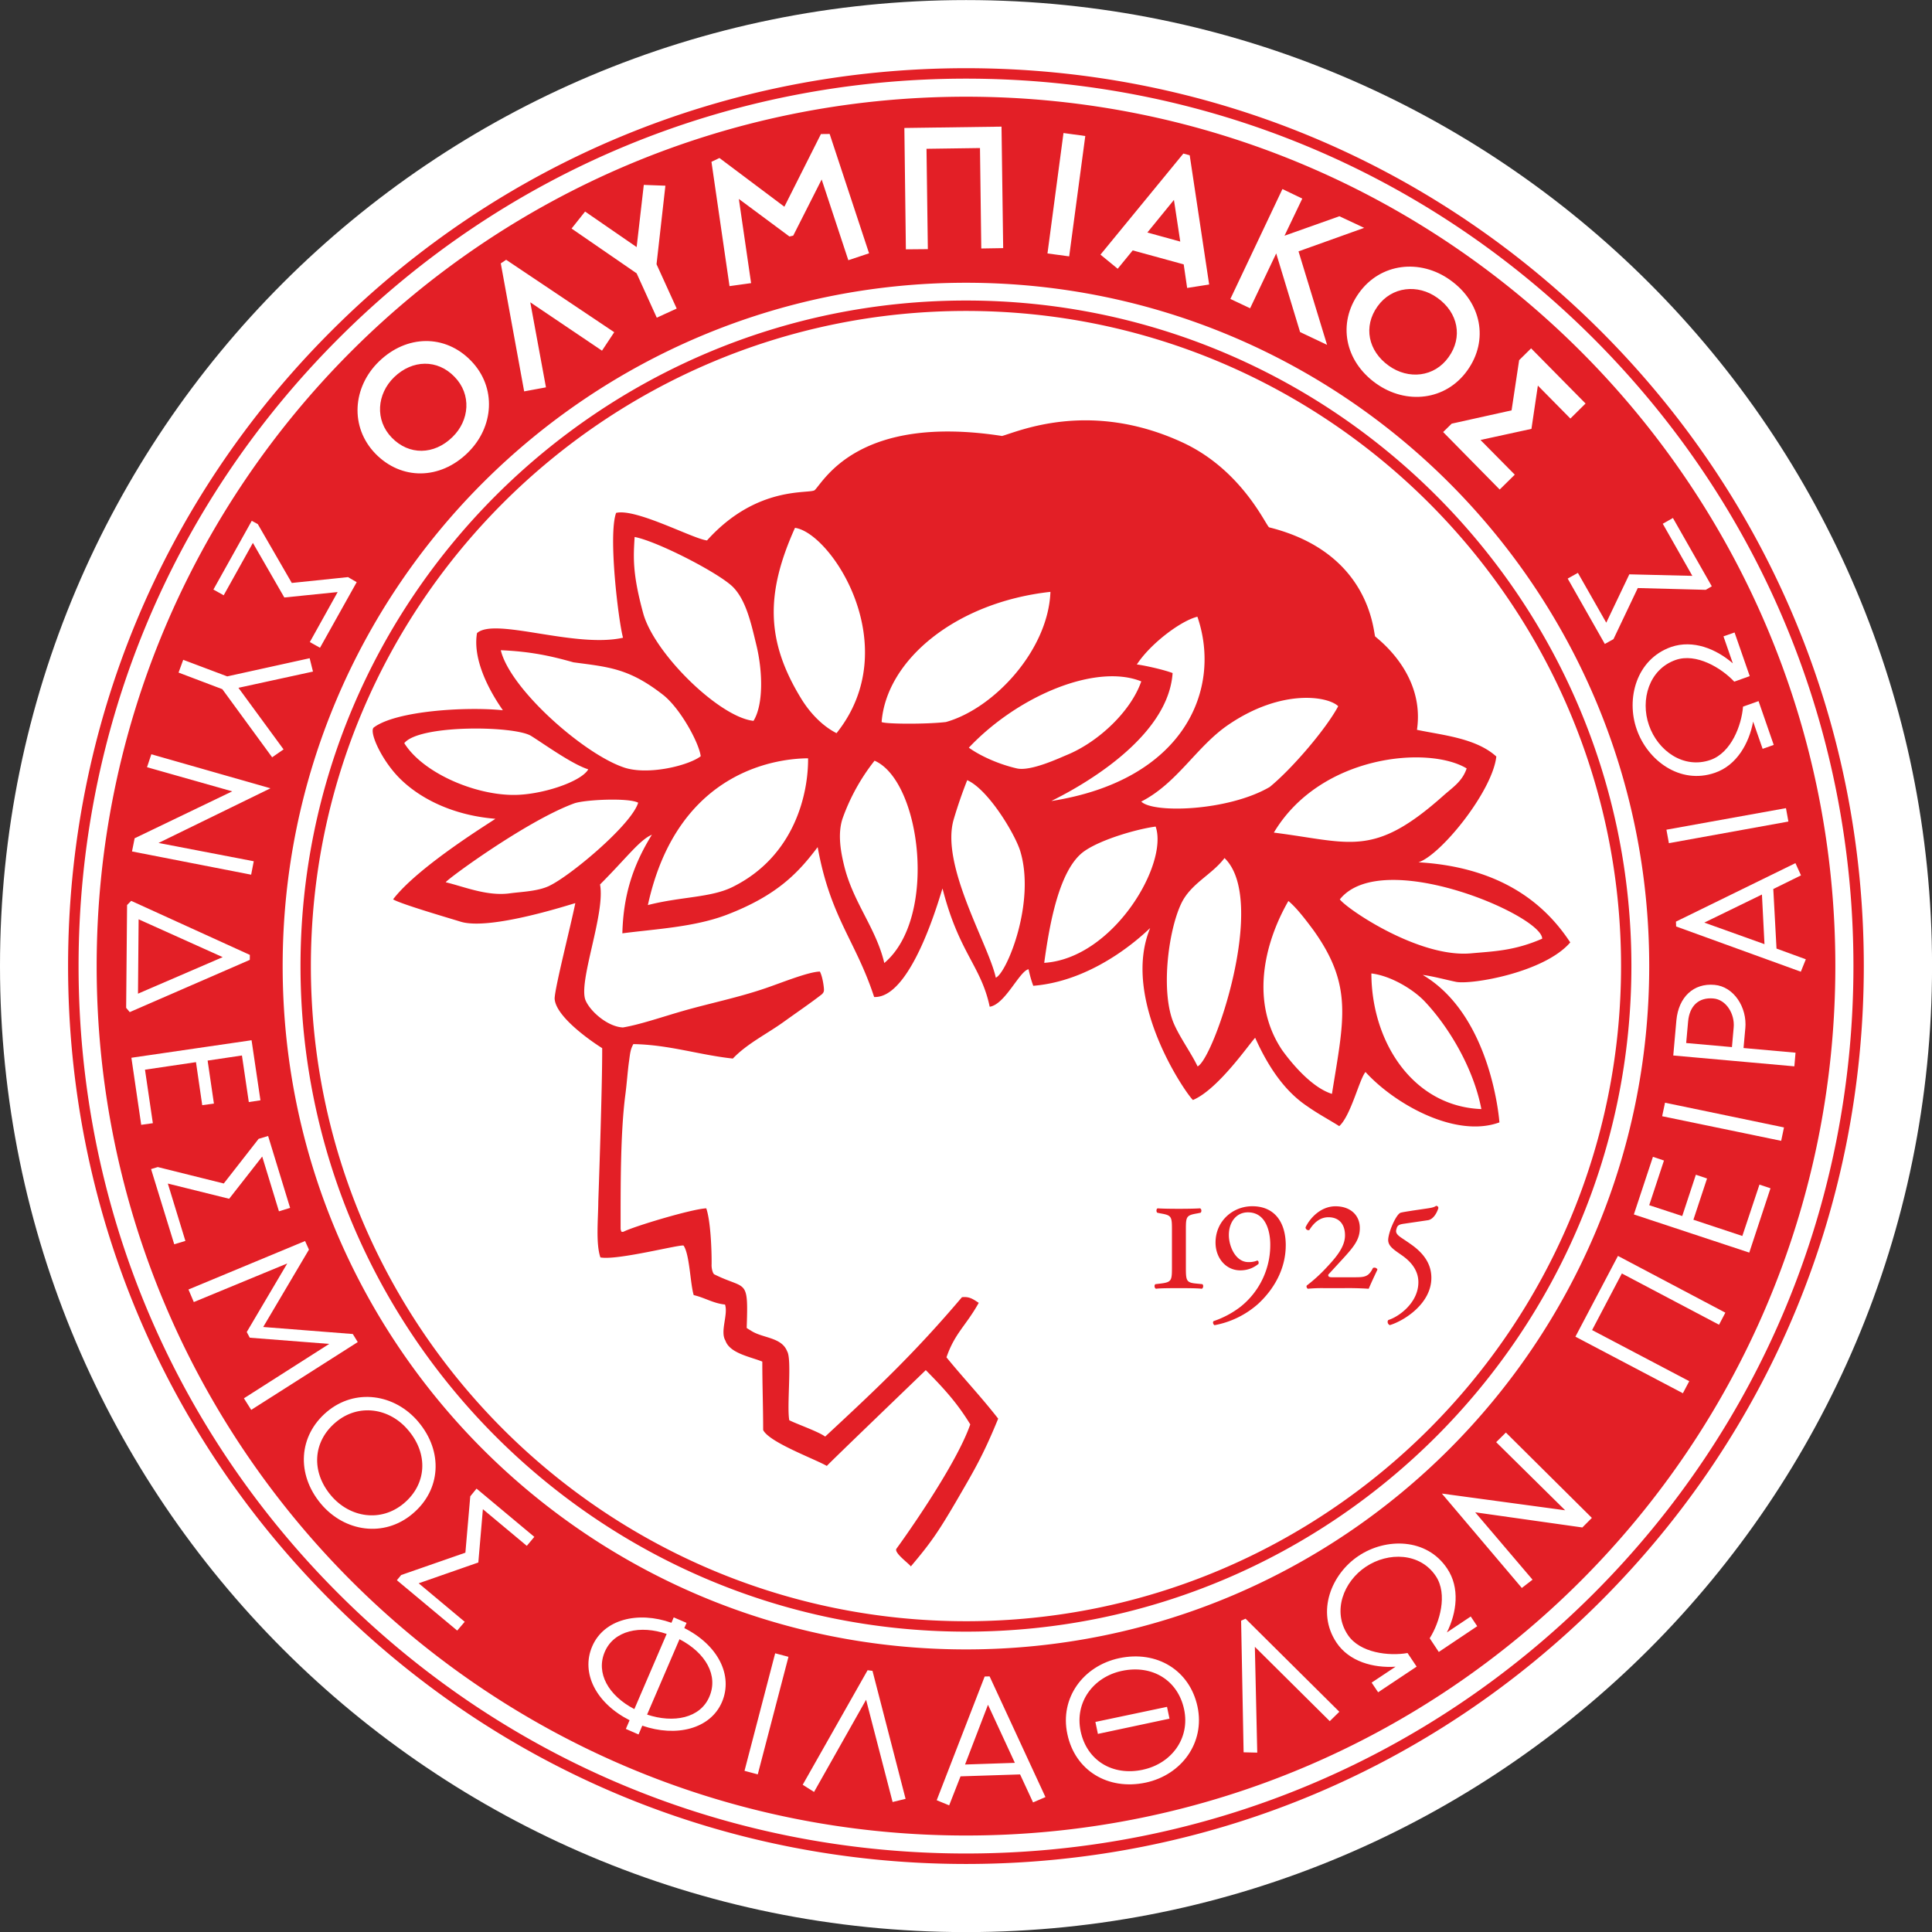 <svg xmlns="http://www.w3.org/2000/svg" id="Layer_1" viewBox="0 23.64 79.15 79.15"><rect x="0" y="23.64" width="79.15" height="79.15" fill="#333333" stroke="none"/><defs><style>.cls-3{fill:#fff;fill-rule:evenodd}</style></defs><g id="OSFP"><path d="M79.152 63.217c0 21.857-17.72 39.577-39.576 39.577S0 85.074 0 63.217s17.716-39.574 39.576-39.574 39.576 17.715 39.576 39.573" class="cls-3"/><path d="M65.586 37.207c-6.951-6.951-16.187-10.773-26.01-10.773s-19.066 3.822-26.01 10.773C6.615 44.156 2.789 53.39 2.789 63.217s3.826 19.065 10.777 26.012c6.944 6.95 16.184 10.774 26.01 10.774s19.059-3.824 26.01-10.774c6.946-6.947 10.77-16.187 10.77-26.012s-3.823-19.06-10.77-26.01m-.302 51.721c-6.868 6.865-16 10.646-25.708 10.646s-18.843-3.781-25.708-10.646C6.998 82.062 3.219 72.929 3.219 63.217s3.779-18.838 10.649-25.708c6.865-6.868 15.995-10.647 25.708-10.647s18.84 3.778 25.708 10.647c6.865 6.87 10.647 15.999 10.647 25.708s-3.782 18.846-10.647 25.711M39.576 27.602c-19.675 0-35.616 15.945-35.616 35.615s15.94 35.62 35.616 35.62S75.19 82.891 75.19 63.217 59.244 27.602 39.576 27.602m0 63.611c-15.465 0-27.996-12.537-27.996-27.997s12.531-27.992 27.996-27.992 27.989 12.53 27.989 27.992-12.526 27.997-27.989 27.997m0-55.261c-15.033 0-27.265 12.233-27.265 27.264s12.232 27.269 27.265 27.269 27.259-12.236 27.259-27.269-12.226-27.264-27.259-27.264m0 54.106c-14.802 0-26.84-12.046-26.84-26.841s12.038-26.838 26.84-26.838S66.411 48.42 66.411 63.217 54.372 90.058 39.576 90.058m9.681-13.808c.055.035.045.164-.024.188-.182-.024-.598-.025-.938-.025s-.791.001-.933.025c-.075-.024-.08-.152-.029-.188l.209-.025c.453-.055.47-.122.47-.653v-1.57c0-.528-.022-.575-.47-.652l-.129-.027c-.05-.035-.048-.167.018-.18.153.013.526.019.865.019s.677-.006.861-.019c.073.013.078.145.027.18l-.131.027c-.448.077-.47.124-.47.652v1.57c0 .531.016.616.429.653l.246.025Zm3.417-1.587c0 .786-.333 1.654-1.133 2.396a3.7 3.7 0 0 1-1.784.871c-.05-.026-.09-.12-.037-.167a3.8 3.8 0 0 0 1.098-.585 3.23 3.23 0 0 0 1.222-2.556c0-.509-.167-1.315-.916-1.315-.473 0-.78.397-.78.929 0 .476.282 1.109.797 1.109a.9.9 0 0 0 .369-.064c.056.019.061.079.048.138-.198.16-.44.265-.747.265-.591 0-1.013-.508-1.013-1.137 0-.882.705-1.49 1.505-1.49.925 0 1.372.668 1.372 1.605Zm3.758.987c-.137.292-.267.567-.359.788a13 13 0 0 0-1.05-.025h-.759a6 6 0 0 0-.684.025c-.041-.024-.071-.087-.044-.133a6.3 6.3 0 0 0 .772-.698c.404-.429.794-.869.794-1.357 0-.473-.259-.742-.678-.742-.33 0-.584.203-.784.524a.118.118 0 0 1-.155-.11c.18-.381.624-.863 1.227-.863.615 0 .997.369.997.89 0 .463-.231.753-.692 1.257l-.601.654c-.005.063.015.107.146.107h.916c.415 0 .587-.007.768-.379a.135.135 0 0 1 .186.064Zm2.492-2.508c-.051.165-.195.46-.438.489l-.976.144c-.226.03-.267.088-.298.211-.048.139 0 .229.21.37.126.085.264.176.364.248.499.345.854.781.854 1.386 0 1.068-1.137 1.77-1.702 1.937-.087-.032-.12-.156-.056-.211.42-.129 1.226-.7 1.226-1.547 0-.484-.301-.828-.628-1.068-.331-.237-.609-.388-.609-.66 0-.127.068-.384.169-.614.102-.239.24-.47.34-.504.1-.028.252-.048.501-.089l.538-.079c.286-.04.336-.063.418-.115.071.01.096.052.088.101Zm5.408-10.89c-.846-1.285-2.523-3.068-6.22-3.286.917-.295 3.03-2.907 3.189-4.333-.836-.761-2.228-.876-3.251-1.094.328-2.23-1.483-3.628-1.714-3.826-.08-.223-.217-3.439-4.339-4.468-.117-.03-1.099-2.354-3.572-3.488-3.811-1.752-6.735-.426-7.374-.256-5.865-.906-7.276 1.82-7.67 2.215-.184.179-2.352-.231-4.416 2.064-.555-.054-2.912-1.327-3.725-1.127-.332.918.1 4.453.284 5.114-1.976.441-5.25-.848-5.982-.19-.246 1.44 1.058 3.136 1.058 3.161-1.508-.155-4.388.021-5.293.71-.191.187.331 1.356 1.092 2.103.819.806 2.153 1.491 3.894 1.633 0 .026-3.14 1.922-4.189 3.3.308.195 2.528.838 2.754.912 1.223.392 4.654-.755 4.711-.755-.189.935-.83 3.427-.847 3.903.027.725 1.441 1.718 1.948 2.037.008 1.607-.159 6.279-.159 6.279-.004.716-.108 1.727.086 2.294.692.132 3.309-.554 3.409-.483.249.363.271 1.564.414 2.027.457.105.787.334 1.283.387.136.411-.213 1.104.016 1.476.178.523 1.021.662 1.511.861 0 .938.035 1.868.035 2.803.246.504 2.099 1.178 2.609 1.472 0-.029 4.051-3.918 4.053-3.926.759.765 1.292 1.356 1.823 2.223-.61 1.752-2.881 4.901-3.028 5.098-.095.172.521.606.593.721.804-.951 1.111-1.392 1.839-2.634.724-1.248 1.115-1.888 1.739-3.42-.682-.878-1.471-1.713-2.118-2.512.342-.993.79-1.281 1.322-2.232-.23-.149-.381-.267-.688-.231-1.936 2.283-3.472 3.732-5.604 5.71-.273-.205-1.168-.515-1.47-.67-.108-.589.116-2.498-.088-2.824-.232-.594-1.031-.53-1.505-.861-.031-.013-.124-.077-.152-.094.072-2.087-.013-1.543-1.326-2.197-.06-.029-.122-.243-.111-.41.006-.645-.047-1.8-.219-2.295-.59.024-2.995.749-3.384.956-.057.014-.085.012-.101-.016l-.024-.088v-.197c0-1.655-.005-3.757.19-5.277.066-.49.096-.997.159-1.43.042-.314.055-.464.173-.676 1.461.024 2.696.444 4.076.592.594-.623 1.411-1.013 2.12-1.529.495-.356 1.112-.778 1.528-1.105.056-.055.083-.1.085-.171.006-.065-.047-.538-.168-.759-.474.012-1.542.448-2.211.677-1.141.392-2.325.628-3.398.937-.803.229-1.763.561-2.46.676-.628-.031-1.33-.653-1.526-1.102-.325-.74.815-3.56.589-4.755 1.1-1.105 1.628-1.831 2.124-2.038-.79 1.275-1.17 2.5-1.209 4.039 1.324-.175 2.919-.25 4.249-.75 2.142-.815 2.995-1.785 3.752-2.782.524 2.896 1.56 3.833 2.314 6.14 1.594.067 2.771-4.442 2.802-4.442.673 2.64 1.579 3.163 1.932 4.841.634-.094 1.217-1.461 1.591-1.536.069.302.103.427.193.678 2.718-.219 4.758-2.361 4.788-2.361-1.208 2.93 1.465 6.776 1.754 7.04 1.035-.435 2.317-2.313 2.549-2.549.501 1.114 1.163 2.153 2.122 2.797.457.322.846.523 1.323.822.478-.432.826-1.931 1.076-2.217 1.19 1.31 3.689 2.722 5.486 2.064 0 0-.3-4.364-3.142-6.041.402.048.986.207 1.37.285.639.12 3.613-.385 4.672-1.615Zm-4.246-7.132c-.176.527-.562.77-.936 1.1-2.894 2.586-3.809 1.928-6.963 1.53 1.903-3.192 6.335-3.574 7.899-2.629Zm-11.031-6.214c1.017 2.958-.521 6.691-5.977 7.549 0-.026 4.756-2.166 4.961-5.242-.519-.192-1.489-.373-1.468-.346.557-.86 1.811-1.799 2.483-1.961Zm-23.056-3.267c.927.174 3.48 1.487 4.041 2.061.53.547.737 1.5.938 2.33.283 1.141.293 2.498-.109 3.142-1.398-.149-4.066-2.757-4.519-4.408-.449-1.647-.4-2.305-.351-3.125m-9.436 8.446c.61-.767 4.509-.716 5.192-.298.525.326 1.677 1.161 2.345 1.371-.291.518-1.972 1.073-3.13 1.048-1.616-.028-3.667-.933-4.407-2.12Zm5.945 5.845c-.476.228-1.132.242-1.622.308-.927.13-1.902-.283-2.624-.453 0-.086 3.303-2.513 5.25-3.228.414-.158 2.252-.244 2.632-.031-.275.904-2.773 2.993-3.637 3.403Zm3.056-4.848c-1.638-.545-4.667-3.209-5.048-4.804 1.208.053 2.022.226 2.976.496 1.452.194 2.277.243 3.678 1.337.698.551 1.464 1.949 1.537 2.51-.489.38-2.15.793-3.143.462Zm4.465 4.887c-.894.453-2.13.399-3.487.75 1.242-5.688 5.545-6.006 6.563-6.013.013 1.433-.54 3.998-3.076 5.263m2.797-7.703c-1.445-2.356-1.47-4.307-.257-7.001 1.487.203 4.541 4.856 1.702 8.411-.57-.287-1.08-.815-1.445-1.41m3.402 10.828c-.34-1.443-1.284-2.484-1.65-4.008-.108-.45-.286-1.256-.056-1.924a8.3 8.3 0 0 1 1.307-2.358c1.902.832 2.601 6.434.399 8.289Zm-.11-9.874c.195-2.531 3.021-4.903 6.916-5.333-.089 2.387-2.315 4.782-4.282 5.333-.828.097-2.496.083-2.635 0Zm4.678 10.474c-.29-1.356-2.3-4.636-1.716-6.515a19 19 0 0 1 .545-1.577c.862.382 1.947 2.19 2.168 2.891.651 2.121-.56 5.026-.996 5.2Zm.859-8.574c-.765-.177-1.507-.52-1.964-.849 2.012-2.129 5.206-3.463 7.064-2.716-.432 1.242-1.766 2.48-3.02 3.002-.335.138-1.511.694-2.08.563m1.124 7.966c.21-1.527.604-3.878 1.668-4.592.692-.474 2.139-.891 2.897-.991.536 1.535-1.738 5.404-4.565 5.583m6.283 4.242c-.259-.542-.723-1.181-.965-1.738-.552-1.25-.251-3.759.285-4.911.388-.842 1.265-1.196 1.783-1.886 1.797 1.724-.446 8.245-1.103 8.535m-2.307-10.849c1.483-.758 2.259-2.253 3.566-3.145 2.19-1.494 4.088-1.17 4.502-.762-.475.897-1.863 2.538-2.804 3.308-1.701.994-4.785 1.087-5.264.599m7.813 11.975c-.824-.256-1.642-1.239-2.04-1.79-1.3-1.929-.765-4.338.254-6.112.32.261.69.742 1.02 1.186 1.64 2.285 1.251 3.675.765 6.715Zm3.805-3.781c.982 1.04 1.995 2.728 2.315 4.404-2.782-.107-4.497-2.721-4.506-5.557.807.096 1.73.662 2.191 1.153m-3.483-4.188c1.735-2.16 8.29.656 8.29 1.612-1.152.5-1.979.514-2.91.599-2.135.197-5.087-1.814-5.381-2.211Z" style="fill-rule:evenodd;fill:#e31f26"/><path d="M19.157 42.193c1.083-1.051 1.198-2.684.139-3.773-1.059-1.093-2.64-1.072-3.774.032-1.079 1.051-1.199 2.684-.141 3.775 1.065 1.091 2.642 1.072 3.776-.033Zm-3.012-3.099c.75-.726 1.778-.743 2.476-.017.704.719.618 1.791-.09 2.473-.75.732-1.774.748-2.477.023-.705-.723-.614-1.792.091-2.479m5.58-3.068.642 3.483-.893.165-.958-5.244.22-.147 4.428 2.967-.501.756-2.938-1.981Zm4.357-1.188-2.666-1.835.554-.696 2.112 1.456.293-2.548.885.033-.363 3.217.826 1.816-.816.374zm7.581-3.847-1.166 2.303-.155.035-2.073-1.539.502 3.449-.884.123-.74-5.093.327-.156 2.66 1.996 1.498-2.977.357-.004 1.615 4.89-.85.282-1.092-3.306Zm4.294-1.256.055 4.112-.9.008-.062-4.972 3.98-.055.068 4.977-.897.015-.053-4.115-2.192.031Zm5.844 4.408-.888-.12.656-4.933.893.122-.66 4.932Zm4.679-4.212-3.396 4.141.706.578.615-.752 2.089.573.141.966.902-.141-.797-5.295zm-1.475 3.235 1.089-1.336.259 1.707zm4.21 3.103-.809-.382 2.133-4.502.813.391-.728 1.521 2.249-.798 1.014.476-2.689.963 1.169 3.829-1.105-.523-.978-3.222zm5.163 3.083c1.225.875 2.85.706 3.736-.536.885-1.236.583-2.791-.705-3.705-1.224-.877-2.855-.703-3.738.536-.884 1.235-.581 2.788.706 3.705Zm.056-3.16c.584-.82 1.653-.925 2.452-.351.855.607 1.048 1.616.46 2.43-.582.822-1.644.929-2.448.354-.854-.609-1.052-1.613-.464-2.433m3.04 4.804 2.452-.544.31-2.057.49-.484 2.231 2.26-.622.616-1.332-1.35-.263 1.773-2.088.455 1.405 1.421-.618.609-2.317-2.355.351-.344Zm-50.31 7.031-.421-.235 1.571-2.815.247.134 1.393 2.411 2.302-.239.357.207-1.503 2.687-.417-.233 1.14-2.049-2.185.223-1.288-2.236-1.195 2.144Zm-.056 3.847-1.793-.68.191-.523 1.803.679 3.377-.744.136.547-3.054.665 1.849 2.523-.468.324zm1.128 10.886-4.862-2.214-.168.171-.038 4.212.147.175 4.918-2.14zm-4.583 1.588.026-3.046 3.444 1.55-3.47 1.497Zm.608 5.307-.476.067-.402-2.748 4.923-.718.364 2.461-.477.072-.281-1.908-1.406.209.258 1.762-.479.065-.256-1.763-2.089.309.322 2.191Zm.615 2.472.719 2.351-.457.137-.949-3.08.275-.083 2.703.673 1.428-1.829.389-.117.901 2.945-.457.141-.686-2.244-1.354 1.73-2.511-.623Zm7.78 6.495L10.292 81.4l-.299-.474 3.494-2.229-3.255-.254-.123-.233 1.659-2.809-3.828 1.582-.219-.515 4.777-1.986.159.352-1.874 3.17 3.671.288zm2.485 3.27c-.969-1.152-2.592-1.389-3.75-.413-1.162.982-1.259 2.554-.243 3.769.966 1.152 2.59 1.392 3.753.409 1.167-.976 1.261-2.552.24-3.764Zm-.597 3.338c-.939.788-2.214.588-2.984-.324-.821-.973-.746-2.207.192-2.996.934-.79 2.215-.591 2.978.329.822.968.754 2.202-.186 2.991m2.979-.605 2.367 1.977-.308.368-1.799-1.502-.187 2.184-2.443.852 1.886 1.577-.308.36-2.472-2.063.177-.213 2.63-.915.2-2.309zm8.511 5.714.093-.213-.526-.226-.093.222c-1.376-.489-2.772-.143-3.247.967-.472 1.099.166 2.332 1.532 3.025l-.153.356.52.227.153-.36c1.39.481 2.79.137 3.264-.967.469-1.102-.169-2.339-1.543-3.032Zm-2.046 3.319c-1.061-.553-1.587-1.477-1.21-2.349.376-.876 1.461-1.099 2.534-.73zm3.071-.503c-.373.875-1.46 1.09-2.549.728l1.328-3.088c1.075.56 1.601 1.487 1.221 2.36m2.698-1.783.545.144-1.258 4.816-.543-.145zm3.987.719 1.356 5.244-.532.129-1.086-4.189-2.132 3.777-.465-.294 2.659-4.693zm4.596.231-1.965 5.069.51.211.466-1.189 2.44-.079.531 1.147.508-.219-2.288-4.944-.203.005Zm-.804 3.606.94-2.448 1.101 2.38zm11.492-5.974 3.842 3.813-.392.385-3.069-3.046.098 4.335-.559-.013-.102-5.392zm9.226-.089.265.397-1.575 1.055-.372-.561c.411-.652.747-1.801.251-2.546-.644-.966-1.949-.996-2.865-.385-.919.61-1.386 1.827-.741 2.792.496.745 1.69.876 2.447.744l.373.557-1.578 1.051-.266-.396.981-.652c-.917.06-1.903-.211-2.422-.989-.845-1.27-.198-2.817.907-3.551 1.105-.742 2.786-.747 3.627.517.531.788.396 1.802-.01 2.619l.976-.652Zm6.03-14.773 4.4 2.325-.259.494-3.981-2.1-1.219 2.319 3.98 2.094-.261.494-4.403-2.317zm5.797-2.921.452.15-.869 2.635-4.728-1.563.781-2.36.452.151-.604 1.83 1.353.444.558-1.692.458.154-.559 1.69 2.005.665zm-3.869-3.356 4.874 1.013-.115.549-4.876-1.008zm3.29-3.04c.082-.869-.477-1.721-1.262-1.787-.857-.08-1.472.499-1.562 1.45l-.128 1.443 4.961.444.048-.559-2.13-.191.072-.801Zm-.477-.041-.071.803-1.875-.167.079-.882c.059-.642.434-.997 1.036-.943.517.044.882.624.831 1.189M72.78 62.5l-.132-2.439 1.135-.559-.228-.501-4.895 2.396.008.199 5.108 1.853.205-.509-1.202-.439Zm-2.958-1.063 2.361-1.15.104 2.033zm-1.552-3.806 4.897-.883.1.549-4.896.886zm2.722-6.811-.385-1.11.454-.159.622 1.788-.634.227c-.526-.562-1.556-1.185-2.402-.889-1.092.384-1.455 1.635-1.092 2.674.364 1.051 1.421 1.804 2.52 1.421.849-.297 1.273-1.415 1.333-2.183l.636-.226.622 1.795-.455.16-.389-1.116c-.167.897-.675 1.791-1.562 2.096-1.44.502-2.769-.516-3.205-1.77-.447-1.255-.025-2.879 1.408-3.383.895-.307 1.839.074 2.531.674Zm-6.349-3.711 1.162 2.041.945-1.981 2.582.063-1.212-2.135.416-.236 1.592 2.798-.246.145-2.786-.073-.995 2.092-.355.199-1.521-2.679.42-.235ZM10.289 59.474l-4.881-.952.109-.546h.012l3.984-1.916-3.49-.989.177-.53 4.88 1.394-4.585 2.239 3.901.75-.107.551Zm35.563 32.098c-1.472.314-2.445 1.628-2.124 3.111.312 1.487 1.655 2.315 3.209 1.987 1.467-.315 2.436-1.632 2.123-3.111-.319-1.493-1.662-2.316-3.207-1.987Zm.969 4.57c-1.242.267-2.295-.376-2.549-1.575-.252-1.196.524-2.227 1.688-2.474 1.241-.265 2.294.378 2.55 1.573.254 1.197-.524 2.227-1.69 2.475Zm.989-2.577.102.485-2.933.624-.103-.49 2.934-.618Zm13.882-11.238 3.524 3.498-.394.395-.009-.005-4.377-.619 2.349 2.76-.439.339-3.276-3.867 5.052.685-2.827-2.791.398-.394Z" class="cls-3"/></g></svg>